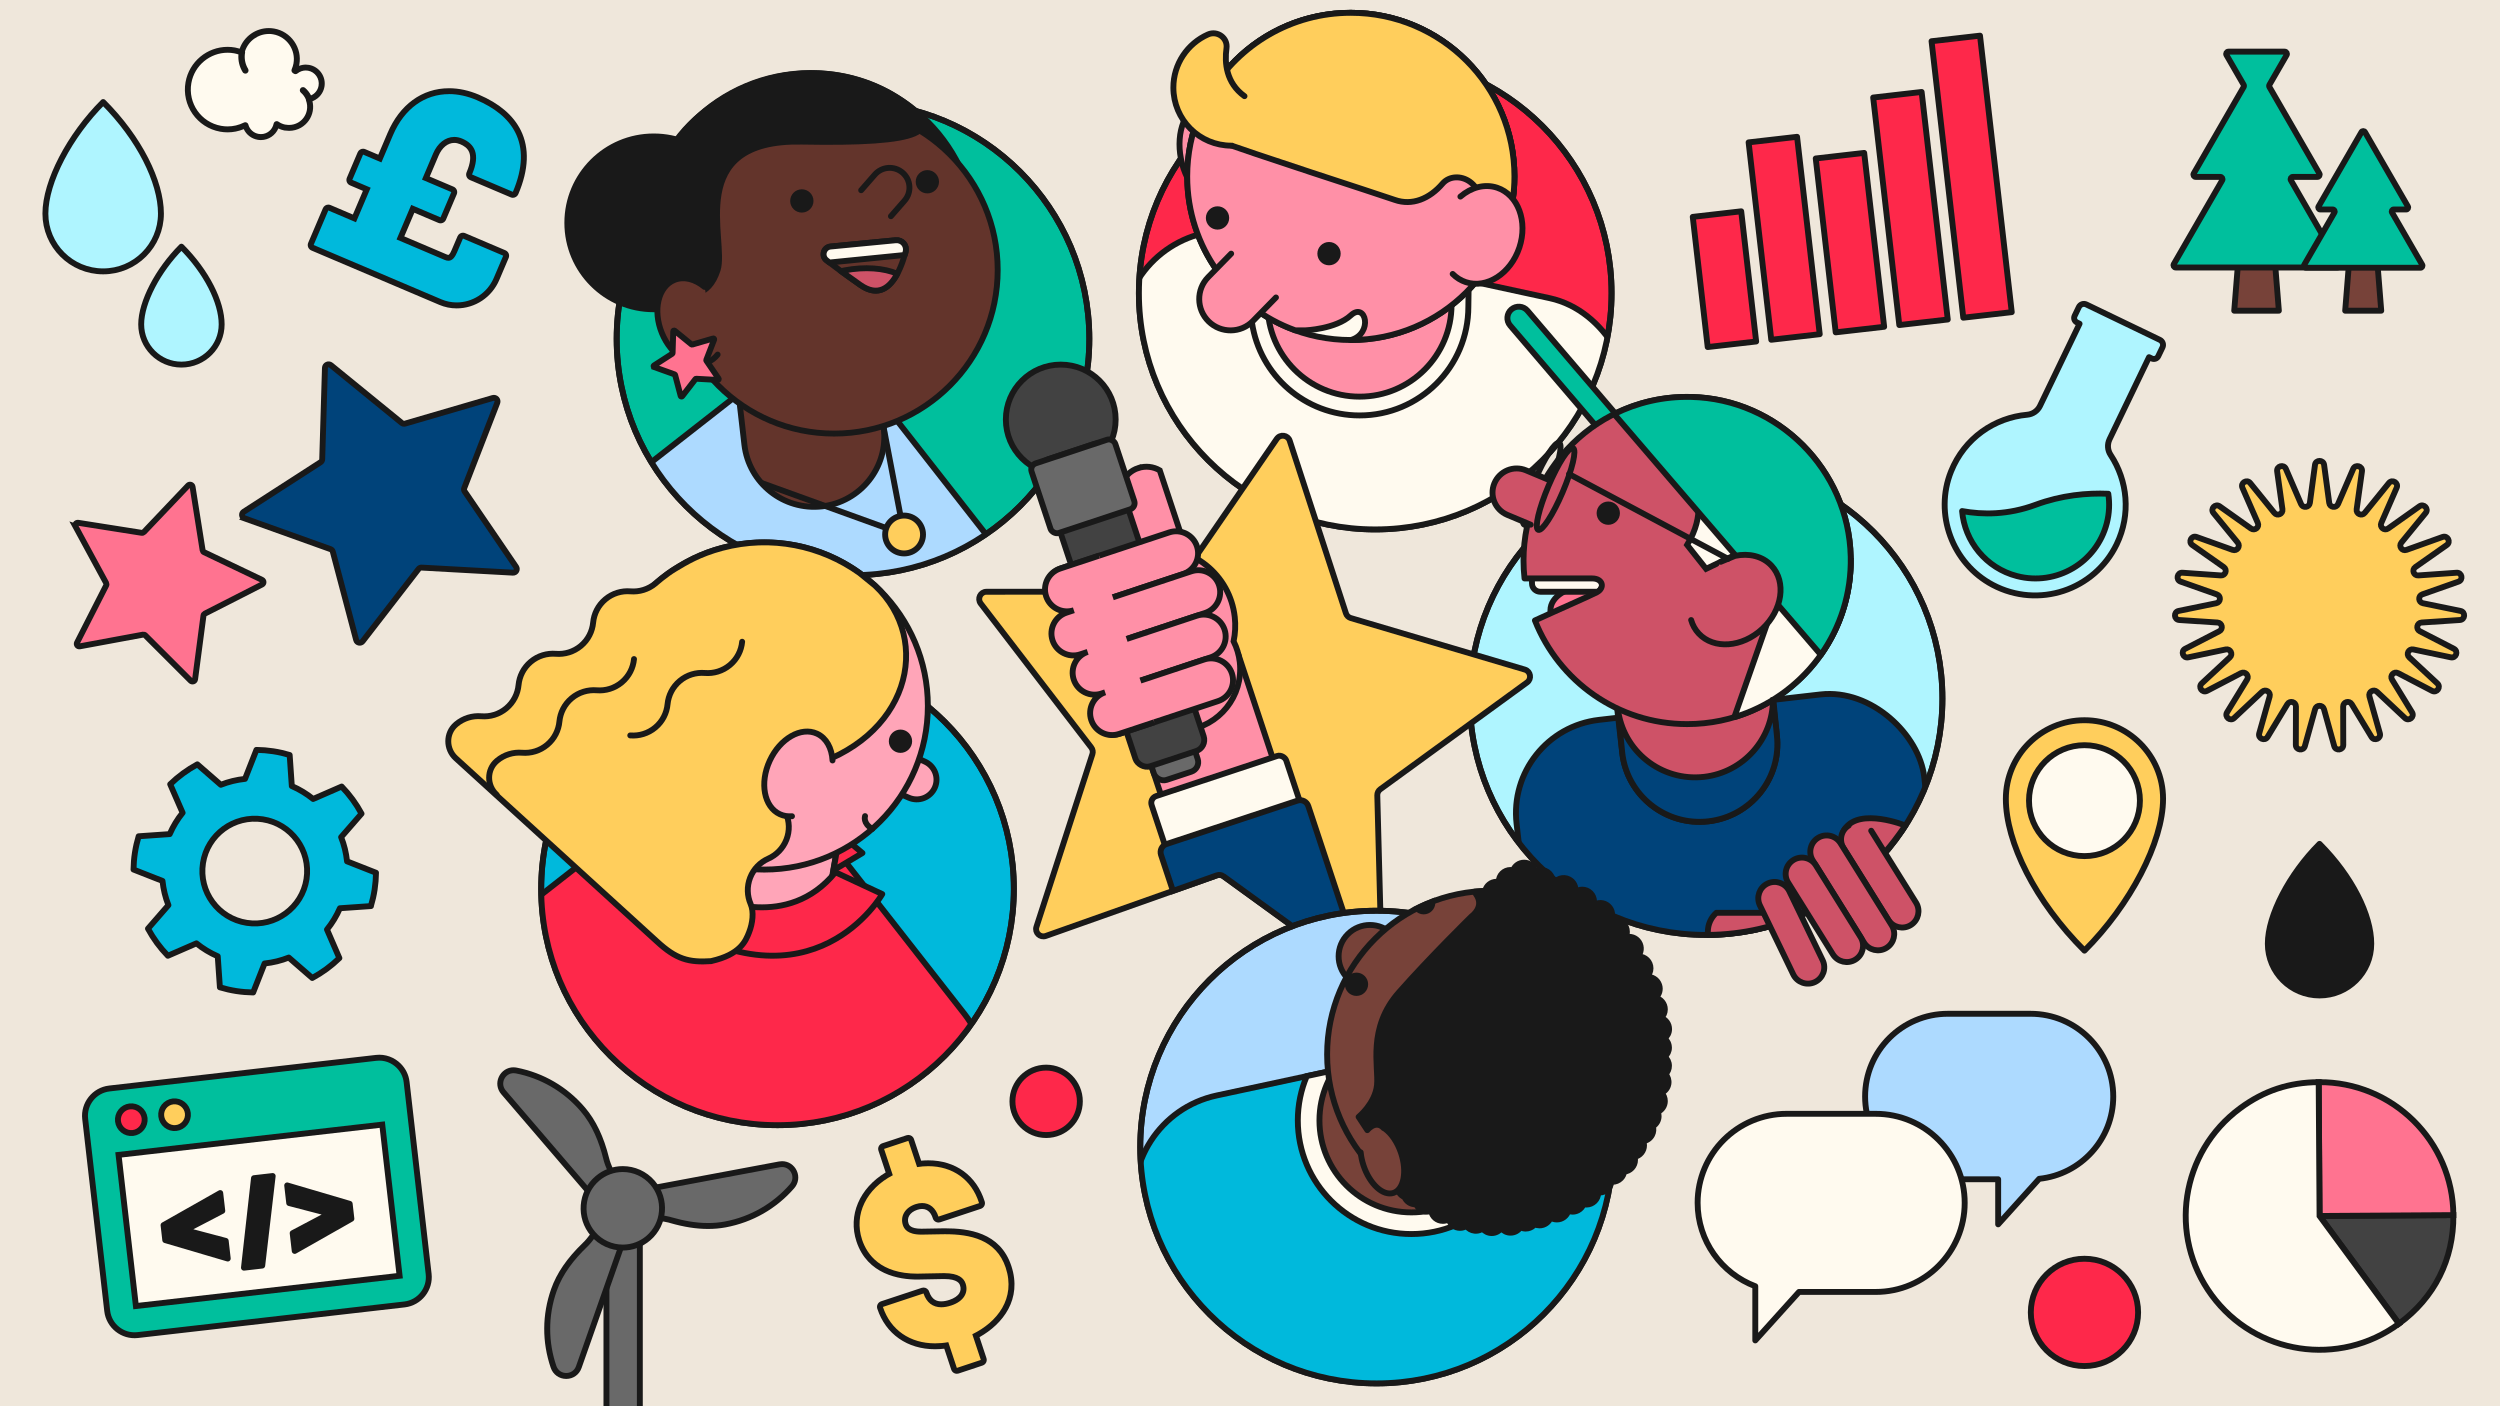 <?xml version="1.0" encoding="UTF-8"?>
<svg xmlns="http://www.w3.org/2000/svg" xmlns:xlink="http://www.w3.org/1999/xlink" id="Layer_1" viewBox="0 0 1200 675">
  <defs>
    <style>.cls-1{clip-path:url(#clippath);}.cls-2,.cls-3,.cls-4,.cls-5,.cls-6,.cls-7,.cls-8,.cls-9,.cls-10,.cls-11,.cls-12,.cls-13,.cls-14,.cls-15,.cls-16,.cls-17,.cls-18,.cls-19,.cls-20,.cls-21,.cls-22,.cls-23,.cls-24,.cls-25,.cls-26,.cls-27,.cls-28,.cls-29,.cls-30{stroke:#191919;}.cls-2,.cls-3,.cls-4,.cls-5,.cls-6,.cls-7,.cls-8,.cls-9,.cls-10,.cls-11,.cls-12,.cls-13,.cls-14,.cls-15,.cls-16,.cls-17,.cls-18,.cls-19,.cls-20,.cls-21,.cls-22,.cls-23,.cls-24,.cls-25,.cls-26,.cls-27,.cls-28,.cls-30{stroke-width:2.83px;}.cls-2,.cls-3,.cls-4,.cls-5,.cls-6,.cls-18,.cls-19,.cls-20,.cls-21,.cls-22,.cls-23,.cls-24,.cls-25,.cls-26,.cls-27,.cls-28{stroke-linecap:round;}.cls-2,.cls-3,.cls-7,.cls-8,.cls-9,.cls-10,.cls-11,.cls-12,.cls-13,.cls-14,.cls-15,.cls-16,.cls-17,.cls-29,.cls-30{stroke-miterlimit:10;}.cls-2,.cls-27{fill:#ce5267;}.cls-3,.cls-17,.cls-22{fill:#ff90a7;}.cls-4{fill:#63342b;}.cls-4,.cls-5,.cls-6,.cls-18,.cls-19,.cls-20,.cls-21,.cls-22,.cls-23,.cls-24,.cls-25,.cls-26,.cls-27,.cls-28{stroke-linejoin:round;}.cls-5{fill:#774239;}.cls-31{clip-path:url(#clippath-1);}.cls-32{clip-path:url(#clippath-4);}.cls-33{clip-path:url(#clippath-3);}.cls-34{clip-path:url(#clippath-2);}.cls-6,.cls-7,.cls-35{fill:#191919;}.cls-8{fill:#424242;}.cls-9,.cls-26{fill:#addaff;}.cls-10,.cls-36{fill:#696969;}.cls-11,.cls-24,.cls-37{fill:#00b9dc;}.cls-12{fill:#00437a;}.cls-13,.cls-18,.cls-38{fill:#fffaef;}.cls-14,.cls-21,.cls-39{fill:#ffce5c;}.cls-15,.cls-19{fill:#fe284a;}.cls-16{fill:#ff7390;}.cls-20{fill:#ffa5b8;}.cls-23{fill:#00bf9d;}.cls-25{fill:#aff5ff;}.cls-28,.cls-29,.cls-30{fill:none;}.cls-29{stroke-width:2.83px;}.cls-35,.cls-38,.cls-40,.cls-39,.cls-37,.cls-36{stroke-width:0px;}.cls-40{fill:#efe7db;}</style>
    <clipPath id="clippath">
      <circle class="cls-30" cx="660.11" cy="140.68" r="113.44"></circle>
    </clipPath>
    <clipPath id="clippath-1">
      <circle class="cls-29" cx="818.92" cy="335.32" r="113.44"></circle>
    </clipPath>
    <clipPath id="clippath-2">
      <circle class="cls-30" cx="409.44" cy="162.65" r="113.44"></circle>
    </clipPath>
    <clipPath id="clippath-3">
      <circle class="cls-29" cx="373.21" cy="426.64" r="113.44"></circle>
    </clipPath>
    <clipPath id="clippath-4">
      <circle class="cls-30" cx="660.76" cy="550.59" r="113.44"></circle>
    </clipPath>
  </defs>
  <rect class="cls-40" width="1200" height="675"></rect>
  <circle class="cls-15" cx="660.11" cy="140.68" r="113.44"></circle>
  <g class="cls-1">
    <rect class="cls-13" x="524.32" y="124.98" width="248.13" height="220.1" rx="50.2" ry="50.2" transform="translate(64.5 -132.01) rotate(12.23)"></rect>
  </g>
  <circle class="cls-30" cx="660.11" cy="140.68" r="113.44"></circle>
  <circle class="cls-22" cx="652.6" cy="146.25" r="44.14"></circle>
  <path class="cls-22" d="m591.94,93.82c-1.54,1.45-3.34,2.43-5.35,2.83-8.36,1.64-17.2-7.52-19.74-20.45-2.54-12.94,2.18-24.76,10.53-26.4,4.97-.98,10.1,1.86,13.98,7.04"></path>
  <circle class="cls-13" cx="648.39" cy="84.68" r="78.53"></circle>
  <path class="cls-22" d="m648.39,6.15c-43.37,0-78.53,35.16-78.53,78.53,0,34.03,21.65,63,51.92,73.9h4.63s14.78-.58,21.98-7.21c7.21-6.63,10.86,8.76,0,11.84,43.37,0,78.53-35.16,78.53-78.53S691.76,6.15,648.39,6.15Z"></path>
  <path class="cls-3" d="m590.96,121.75l-11.04,11.28c-5.81,5.93-5.71,15.46.23,21.27,5.93,5.81,15.46,5.71,21.27-.23l11.04-11.28"></path>
  <circle class="cls-7" cx="584.41" cy="104.62" r="4.18"></circle>
  <circle class="cls-7" cx="637.93" cy="121.75" r="4.18"></circle>
  <path class="cls-21" d="m648.39,6.15c-28.51,0-53.47,15.19-67.23,37.92h0c-.29.48-.58.97-.86,1.46-2.39,4.34-8.18,17.17,4.11,21.9,14.89,5.73,76.75,25.59,85.09,28.52,8.34,2.93,16.68-.53,22.94-7.84,6.26-7.31,22.94-1.14,17.38,18.36-5.56,19.51,4.73,20.54,4.73,20.54h0c7.83-12.22,12.38-26.74,12.38-42.33,0-43.37-35.16-78.53-78.53-78.53Z"></path>
  <path class="cls-22" d="m697.29,131.5c1.76,1.77,3.87,3.12,6.29,3.92,10.06,3.33,21.57-4.11,25.72-16.62s-.64-25.36-10.69-28.7c-5.97-1.98-12.46-.16-17.62,4.27"></path>
  <path class="cls-28" d="m600.98,155.08c3.8,25.09,25.46,44.33,51.62,44.33,28.83,0,52.21-23.38,52.21-52.21l.1-7.03"></path>
  <path class="cls-21" d="m591.1,69.92c-15.4,0-27.88-12.48-27.88-27.88,0-11.38,6.82-21.17,16.6-25.5,4.55-2.01,9.58,1.69,8.9,6.61-.97,7.02-.22,16.63,8.64,23.01"></path>
  <ellipse class="cls-28" cx="740.01" cy="232.22" rx="21.34" ry="3.71" transform="translate(236.73 822.35) rotate(-66.96)"></ellipse>
  <circle class="cls-25" cx="818.92" cy="335.32" r="113.44"></circle>
  <g class="cls-31">
    <rect class="cls-12" x="734.73" y="338.71" width="196.95" height="220.1" rx="45.01" ry="45.01" transform="translate(-45.75 97.98) rotate(-6.55)"></rect>
  </g>
  <circle class="cls-29" cx="818.92" cy="335.32" r="113.44"></circle>
  <ellipse class="cls-16" cx="762.6" cy="292.89" rx="18.39" ry="11.68"></ellipse>
  <path class="cls-18" d="m735.07,266.21l.29,13.94c.04,2.16,1.81,3.89,3.97,3.89h28.14l19.19-29.33-51.59,11.5Z"></path>
  <path class="cls-23" d="m804.52,249.44l-79.66-93.21c-1.97-2.3-1.69-5.76.61-7.72s5.76-1.69,7.72.61l79.66,93.21"></path>
  <path class="cls-27" d="m774.44,324.48l4.24,36.92c2.35,20.49,20.87,35.2,41.37,32.84,20.49-2.35,35.2-20.87,32.84-41.37l-4.24-36.92"></path>
  <path class="cls-27" d="m811.72,190.53c-44.24-1.04-80.43,34.51-80.43,78.51,0,2.91.17,5.78.48,8.61h32.46c5.19,0,6.19,4.53,2.3,6.63-2.88,1.56-20.39,9.19-29.77,13.54,11.48,29.13,39.86,49.75,73.06,49.75,44,0,79.55-36.19,78.51-80.43-.98-41.66-34.96-75.64-76.62-76.62Z"></path>
  <path class="cls-2" d="m743.7,230.46l-11.22-4.7c-5.91-2.47-12.7.31-15.17,6.22-2.47,5.91.31,12.7,6.22,15.17l11.22,4.7"></path>
  <circle class="cls-7" cx="771.97" cy="246.32" r="4.18"></circle>
  <path class="cls-13" d="m813.91,236.26s5.01,10.46-4.08,25.3l9.09,11.48,32.34-15.51-37.35-21.28Z"></path>
  <path class="cls-13" d="m832.46,344.26c32.37-9.72,55.94-39.77,55.9-75.31l-27.29-6.31-28.61,81.63Z"></path>
  <path class="cls-23" d="m874.01,314.3c9.37-13.27,14.74-29.57,14.33-47.15-.98-41.66-34.96-75.64-76.62-76.62-13.29-.31-25.86,2.68-36.94,8.21l99.22,115.55Z"></path>
  <path class="cls-27" d="m811.75,297.62c.69,2.39,1.89,4.6,3.63,6.46,7.22,7.75,20.89,6.75,30.54-2.24s11.62-22.56,4.4-30.31c-4.29-4.61-10.86-6.12-17.51-4.71l-6.85,2.84"></path>
  <path class="cls-27" d="m914.61,396.26s-21.86-8.85-29.03,1.55,16.69,13.84,16.69,13.84c0,0,4.1-3.44,12.33-15.39Z"></path>
  <path class="cls-27" d="m823.87,438.13c-2.51,2.23-4.1,5.47-4.1,9.1,0,.52.04,1.03.11,1.53,16.81-.14,32.74-3.93,47.04-10.62h-43.05Z"></path>
  <path class="cls-27" d="m887.39,396.26c-3.67,2.29-4.79,7.12-2.5,10.79l21.5,34.48c2.29,3.67,7.12,4.79,10.79,2.5,3.67-2.29,4.79-7.12,2.5-10.79l-21.5-34.48"></path>
  <path class="cls-27" d="m894.75,452.47c2.29,3.67,7.12,4.79,10.79,2.5,3.67-2.29,4.79-7.12,2.5-10.79l-24.62-39.48c-2.29-3.67-7.12-4.79-10.79-2.5-3.67,2.29-4.79,7.12-2.5,10.79l24.62,39.48Z"></path>
  <path class="cls-27" d="m879.8,458.1c2.29,3.67,7.12,4.79,10.79,2.5,3.67-2.29,4.79-7.12,2.5-10.79l-21.5-34.48c-2.29-3.67-7.12-4.79-10.79-2.5s-4.79,7.12-2.5,10.79l21.5,34.48Z"></path>
  <path class="cls-27" d="m860.76,467.72c1.88,3.89,6.56,5.53,10.46,3.65,3.89-1.88,5.53-6.56,3.65-10.46l-16.01-33.15c-1.88-3.89-6.56-5.53-10.46-3.65-3.89,1.88-5.53,6.56-3.65,10.46l16.01,33.15Z"></path>
  <path class="cls-12" d="m851.19,335.78c-.06.04-.12.08-.18.11-.03,18.7-14.06,34.82-33.08,37-20.49,2.35-39.01-12.35-41.37-32.84l2.12,21.34c2.35,20.49,20.87,35.2,41.37,32.84,20.49-2.35,35.2-20.87,32.84-41.37l-1.7-17.09Z"></path>
  <ellipse class="cls-28" cx="746.65" cy="234.66" rx="21.34" ry="3.71" transform="translate(238.53 829.94) rotate(-66.96)"></ellipse>
  <line class="cls-27" x1="829.44" y1="268.23" x2="753.14" y2="227.54"></line>
  <circle class="cls-23" cx="409.44" cy="162.65" r="113.44"></circle>
  <circle class="cls-6" cx="388.98" cy="114.67" r="79.59"></circle>
  <g class="cls-34">
    <rect class="cls-9" x="286.32" y="194.67" width="196.95" height="217.06" rx="46.89" ry="46.89" transform="translate(-105.1 301.44) rotate(-38.03)"></rect>
  </g>
  <circle class="cls-30" cx="409.44" cy="162.65" r="113.44"></circle>
  <path class="cls-4" d="m353.49,180.12l3.82,33.3c2.12,18.49,18.83,31.75,37.31,29.63s31.75-18.83,29.63-37.31l-3.82-33.3"></path>
  <circle class="cls-6" cx="313.79" cy="106.97" r="41.47"></circle>
  <circle class="cls-4" cx="400.36" cy="129.59" r="78.53"></circle>
  <path class="cls-4" d="m398.68,118.33l31.28-3.02c3.07-.3,5.52,2.54,4.73,5.52-2.44,9.3-8.68,25.04-21.72,15.95-7.39-5.15-12.62-9.04-16.23-11.83-2.65-2.06-1.41-6.3,1.93-6.62Z"></path>
  <path class="cls-18" d="m429.97,115.31l-31.28,3.02c-3.34.32-4.58,4.56-1.93,6.62.43.34.9.69,1.38,1.06l36.14-3.62c.15-.53.3-1.05.43-1.55.78-2.98-1.67-5.82-4.73-5.52Z"></path>
  <path class="cls-27" d="m405.36,129.78c-.57.11-1.14.23-1.7.35,2.64,1.93,5.72,4.14,9.32,6.65,8.56,5.97,14.19,1.23,17.74-5.36-6.27-2.74-15.5-3.52-25.36-1.64Z"></path>
  <circle class="cls-7" cx="384.88" cy="96.45" r="4.18"></circle>
  <circle class="cls-7" cx="445.13" cy="87.24" r="4.18"></circle>
  <path class="cls-4" d="m427.64,103.79l6.55-7.49c3.45-3.94,3.05-9.93-.9-13.38-3.94-3.45-9.93-3.05-13.38.9l-6.55,7.49"></path>
  <path class="cls-6" d="m330,140.84s9.93,2.87,14.46-11.25-16.7-62.7,40.34-61.62c57.04,1.08,71.9-4.45,45.85-21.12-26.06-16.67-64.08-16.94-94.19,8.03s-31.13,65.84-20.68,91.08c10.45,25.24,14.22-5.12,14.22-5.12Z"></path>
  <path class="cls-4" d="m344.46,170.2c-1.25,1.59-2.82,2.83-4.68,3.6-7.75,3.17-17.64-3.09-22.09-13.97-4.45-10.88-1.77-22.27,5.98-25.44,4.6-1.88,9.96-.44,14.49,3.32"></path>
  <line class="cls-30" x1="433.96" y1="256.56" x2="365.47" y2="231.8"></line>
  <line class="cls-30" x1="424.25" y1="205.73" x2="433.96" y2="256.56"></line>
  <circle class="cls-14" cx="433.96" cy="256.56" r="9.09"></circle>
  <path class="cls-14" d="m470.74,289.68l53.06,69.12c.7.91.91,2.11.55,3.2l-26.86,82.89c-.89,2.75,1.76,5.33,4.49,4.37l82.13-29.1c1.08-.38,2.29-.21,3.22.46l70.53,51.16c2.34,1.7,5.62-.03,5.54-2.92l-2.3-87.11c-.03-1.15.51-2.24,1.44-2.91l70.45-51.27c2.34-1.7,1.71-5.35-1.06-6.17l-83.55-24.73c-1.1-.33-1.97-1.17-2.33-2.27l-26.99-82.85c-.9-2.75-4.56-3.28-6.2-.9l-49.34,71.82c-.65.95-1.73,1.51-2.87,1.51l-87.14.07c-2.89,0-4.53,3.32-2.77,5.62Z"></path>
  <rect class="cls-17" x="549.71" y="322.04" width="56.47" height="64.54" transform="translate(1238.04 508.72) rotate(161.66)"></rect>
  <path class="cls-17" d="m546.34,224.68c3.58-1.19,7.31-.68,10.34,1.08l29.01,87.48c-1.38,3.22-4.07,5.85-7.65,7.04-6.65,2.2-13.82-1.4-16.03-8.05l-23.72-71.53c-2.2-6.65,1.4-13.82,8.05-16.03Z"></path>
  <path class="cls-17" d="m518.97,304.38c-2.27-20.36,12.4-38.69,32.75-40.96,20.36-2.27,38.69,12.4,40.96,32.75.45,4.01.23,7.93-.55,11.67,1.54,3.05,2.57,6.42,2.97,10.02,1.81,16.24-9.89,30.87-26.13,32.68-13.14,1.46-25.23-5.92-30.32-17.4-10.55-5.53-18.26-16.03-19.68-28.76Z"></path>
  <rect class="cls-13" x="554.33" y="371.84" width="68.07" height="27.8" rx="3.45" ry="3.45" transform="translate(1268.24 566.7) rotate(161.66)"></rect>
  <circle class="cls-8" cx="509.16" cy="201.36" r="26.35"></circle>
  <rect class="cls-10" x="552.07" y="355.5" width="22.16" height="17.38" rx="4.81" ry="4.81" transform="translate(1212.3 532.63) rotate(161.66)"></rect>
  <rect class="cls-8" x="521.46" y="212.82" width="34.48" height="155.31" rx="5.6" ry="5.6" transform="translate(1141.46 396.65) rotate(161.66)"></rect>
  <rect class="cls-10" x="498.64" y="215.87" width="42.34" height="35.21" rx="3.14" ry="3.14" transform="translate(1086.68 291.5) rotate(161.66)"></rect>
  <path class="cls-17" d="m567.86,275.55c5.52-1.83,8.51-7.79,6.68-13.31-1.83-5.52-7.79-8.51-13.31-6.68l-51.86,17.2c-5.52,1.83-8.51,7.79-6.68,13.31,1.83,5.52,7.79,8.51,13.31,6.68l51.86-17.2Z"></path>
  <path class="cls-17" d="m578.47,294.22c5.52-1.83,8.51-7.79,6.68-13.31-1.83-5.52-7.79-8.51-13.31-6.68l-59.39,19.69c-5.52,1.83-8.51,7.79-6.68,13.31,1.83,5.52,7.79,8.51,13.31,6.68l59.39-19.69Z"></path>
  <path class="cls-17" d="m581.11,315.53c5.52-1.83,8.51-7.79,6.68-13.31-1.83-5.52-7.79-8.51-13.31-6.68l-51.86,17.2c-5.52,1.83-8.51,7.79-6.68,13.31,1.83,5.52,7.79,8.51,13.31,6.68l51.86-17.2Z"></path>
  <path class="cls-17" d="m584.64,336.55c5.52-1.83,8.51-7.79,6.68-13.31s-7.79-8.51-13.31-6.68l-46.99,15.58c-5.52,1.83-8.51,7.79-6.68,13.31,1.83,5.52,7.79,8.51,13.31,6.68l46.99-15.58Z"></path>
  <path class="cls-17" d="m554.04,346.69l-16.93,5.61c-5.52,1.83-11.48-1.16-13.31-6.68-1.83-5.52,1.16-11.48,6.68-13.31l-1.77.59c-5.52,1.83-11.48-1.16-13.31-6.68-1.83-5.52,1.16-11.48,6.68-13.31l-3.54,1.17c-5.52,1.83-11.48-1.16-13.31-6.68s1.16-11.48,6.68-13.31l3.54-1.17c-5.52,1.83-11.48-1.16-13.31-6.68-1.83-5.52,1.16-11.48,6.68-13.31l18.7-6.2"></path>
  <path class="cls-12" d="m587.33,420.63c-.94-.68-2.15-.85-3.24-.47l-21.07,7.47-5.73-17.29c-.71-2.15.45-4.48,2.61-5.19l62.89-20.85c2.15-.71,4.48.45,5.19,2.61l27.6,83.24-68.26-49.51Z"></path>
  <circle class="cls-11" cx="373.21" cy="426.64" r="113.44"></circle>
  <g class="cls-33">
    <rect class="cls-15" x="248.89" y="390.22" width="196.95" height="217.06" rx="46.89" ry="46.89" transform="translate(-233.52 319.9) rotate(-38.03)"></rect>
  </g>
  <circle class="cls-29" cx="373.21" cy="426.64" r="113.44"></circle>
  <path class="cls-20" d="m427.1,378.9l9.12,4c4.8,2.11,10.39-.08,12.5-4.87,2.11-4.8-.08-10.39-4.87-12.5l-9.12-4"></path>
  <path class="cls-20" d="m340.72,379.05l-5.73,31.9c-3.18,17.71,8.6,34.64,26.3,37.81,17.71,3.18,34.64-8.6,37.81-26.3l5.73-31.9"></path>
  <polygon class="cls-19" points="403.08 400.37 413.98 409.45 400.05 417.74 403.08 400.37"></polygon>
  <path class="cls-19" d="m343.49,431.05s34.55,15.94,57.5-12.37l22.5,10.48s-32.98,58.17-105.24,11.39"></path>
  <circle class="cls-20" cx="366.84" cy="338.87" r="78.53"></circle>
  <path class="cls-21" d="m341.43,461.31c13.93-3.16,16.5-9.61,18.15-13.85,1.65-4.24,2.39-9.69.72-13.56s-1.88-8.38-.23-12.62,4.86-7.42,8.71-9.13,7.05-4.89,8.71-9.13,1.44-8.75-.23-12.62-1.88-8.38-.23-12.62,4.86-7.42,8.71-9.13c50.74-13.48,62.38-61.15,34.26-87.59l-7.41-6.02c-18.4-13.17-42.33-18.32-65.91-12.06-11.12,2.95-17.68,7.08-22.54,9.97s-9.5,7.08-9.5,7.08c-3.49,2.92-7.83,4.16-12.03,3.82s-8.54.89-12.03,3.82-5.47,6.97-5.87,11.17-2.38,8.25-5.87,11.17-7.83,4.16-12.03,3.82-8.54.89-12.03,3.82-5.47,6.97-5.87,11.17-2.38,8.25-5.87,11.17c-3.49,2.92-7.83,4.16-12.03,3.82-4.2-.35-8.54.89-12.03,3.82-.03.03-.07.06-.1.09-4.94,4.2-4.9,11.87-.1,16.24l96.56,87.95c9.23,8.5,15.14,10.18,26.11,9.44Z"></path>
  <circle class="cls-7" cx="432.23" cy="355.79" r="4.18"></circle>
  <path class="cls-20" d="m380.15,391.79c-2.02.17-3.99-.13-5.82-.97-7.6-3.51-9.78-15-4.85-25.68s15.08-16.49,22.68-12.98c4.52,2.08,7.12,6.99,7.45,12.86"></path>
  <path class="cls-20" d="m415.22,391.73s-1.19,3.45,3.48,6.13"></path>
  <path class="cls-21" d="m304.32,316.35c-.4,4.2-2.38,8.25-5.87,11.17-3.49,2.92-7.83,4.16-12.03,3.82s-8.54.89-12.03,3.82-5.47,6.97-5.87,11.17-2.38,8.25-5.87,11.17-7.83,4.16-12.03,3.82c-4.2-.35-8.54.89-12.03,3.82-.03.03-.07.06-.1.09-4.94,4.2-4.9,11.87-.1,16.24"></path>
  <path class="cls-21" d="m356.23,308.04c-.4,4.2-2.38,8.25-5.87,11.17s-7.83,4.16-12.03,3.82-8.54.89-12.03,3.82-5.47,6.97-5.87,11.17-2.38,8.25-5.87,11.17c-3.49,2.92-7.83,4.16-12.03,3.82"></path>
  <circle class="cls-26" cx="660.76" cy="550.59" r="113.44"></circle>
  <g class="cls-32">
    <rect class="cls-24" x="555.3" y="507.84" width="248.13" height="220.1" rx="50.2" ry="50.2" transform="translate(-114.61 156.44) rotate(-12.12)"></rect>
  </g>
  <circle class="cls-30" cx="660.76" cy="550.59" r="113.44"></circle>
  <path class="cls-13" d="m677.48,592.34c30.12,0,54.54-24.42,54.54-54.54,0-15.82-6.74-30.06-17.51-40.02l-87.25,18.74c-2.77,6.54-4.31,13.73-4.31,21.28,0,30.12,24.42,54.54,54.54,54.54Z"></path>
  <circle class="cls-5" cx="677.48" cy="537.81" r="44.14"></circle>
  <path class="cls-5" d="m679.37,459.61l-11.13-11.19c-5.86-5.89-15.38-5.92-21.27-.06s-5.92,15.38-.06,21.27l11.13,11.19"></path>
  <circle class="cls-5" cx="715.55" cy="506.13" r="78.53"></circle>
  <circle class="cls-7" cx="651.11" cy="472.45" r="4.18"></circle>
  <path class="cls-7" d="m683.36,437.49c2.31,0,4.18-1.87,4.18-4.18,0-.18-.03-.35-.05-.52-2.5.95-4.94,2.03-7.3,3.22.77.9,1.89,1.48,3.17,1.48Z"></path>
  <path class="cls-6" d="m801.09,502.87c0-1.8-.84-3.39-2.14-4.43,1.34-1.04,2.21-2.65,2.21-4.48,0-2.48-1.59-4.58-3.81-5.35,1.09-1.03,1.78-2.49,1.78-4.11,0-2.73-1.93-5-4.5-5.54,1.75-1.44,2.53-3.86,1.76-6.14-.85-2.58-3.39-4.14-6-3.85,1.13-1.04,1.85-2.52,1.85-4.18,0-3.13-2.54-5.66-5.66-5.66-.15,0-.3.01-.46.02,1.68-1.84,2-4.65.6-6.86-1.41-2.22-4.1-3.11-6.49-2.35.43-.8.68-1.72.68-2.7,0-3.13-2.54-5.66-5.66-5.66-.8,0-1.55.17-2.24.46,1.39-2.29,1.01-5.3-1.06-7.15-2.03-1.83-5.01-1.91-7.13-.35.2-.58.31-1.2.31-1.85,0-3.13-2.54-5.66-5.66-5.66-1.25,0-2.4.41-3.33,1.09.43-2.4-.74-4.89-3.02-6.04h0c-2.79-1.42-6.2-.29-7.61,2.5-.03.05-.04.1-.07.15-.1-.04-.2-.09-.3-.13.11-.43.17-.88.17-1.35,0-3.13-2.54-5.66-5.66-5.66-.94,0-1.83.23-2.62.64-.66-2.39-2.85-4.15-5.45-4.15-2.42,0-4.48,1.52-5.29,3.65-.4-.09-.81-.14-1.23-.14-3.13,0-5.66,2.54-5.66,5.66,0,.03,0,.07,0,.1-.34-.06-.68-.1-1.03-.1-2.7,0-4.95,1.89-5.52,4.42-1.66.06-3.32.15-4.99.32.12.4.3.78.56,1.14,4.48,6.13-2.07,10.71-2.07,10.71,0,0-19.65,19.24-34.88,36.48-15.24,17.24-9.62,35.68-10.5,44.5-.88,8.82-8.84,15.29-8.84,15.29l4.18,6.36s5.94-7.62,10.35,3.21l4.06,22.96c-.03.24-.05.49-.05.73,0,2.36,1.44,4.38,3.49,5.23.85,2.05,2.87,3.48,5.23,3.48.14,0,.27-.01.41-.02.84,2.08,2.87,3.55,5.25,3.55.68,0,1.33-.13,1.93-.34.43,2.7,2.77,4.76,5.59,4.76,1.02,0,1.98-.27,2.8-.75.68,2.37,2.86,4.1,5.44,4.1,1.13,0,2.17-.33,3.06-.9.9,1.22,2.28,2.08,3.91,2.26.22.03.42.04.64.04,1.18,0,2.29-.39,3.21-1.03,1.04,1.29,2.63,2.12,4.42,2.12,1.88,0,3.54-.92,4.57-2.33,1.04,1.31,2.64,2.15,4.44,2.15,1.99,0,3.73-1.02,4.74-2.57.77.38,1.62.61,2.51.61.37,0,.74-.04,1.11-.11,1.32-.26,2.44-.97,3.24-1.93.71.32,1.49.5,2.32.5,2.44,0,4.52-1.55,5.31-3.72.88.56,1.91.88,3.03.88,2.6,0,4.79-1.76,5.45-4.14.66.26,1.36.4,2.06.4.91,0,1.83-.22,2.68-.67,1.23-.66,2.11-1.71,2.59-2.92.44.11.9.18,1.38.18,3.13,0,5.66-2.54,5.66-5.66,0-.06,0-.11,0-.16.22.03.45.04.68.04,2.97,0,5.4-2.29,5.64-5.2.18.02.36.05.54.05,1.47,0,2.93-.57,4.04-1.7h0c.88-.89,1.38-2.01,1.55-3.17,2.92-.22,5.23-2.66,5.23-5.64,0-.5-.07-.99-.2-1.45,2.58-.53,4.52-2.81,4.52-5.55,0-.71-.13-1.38-.37-2,1.77-.26,3.38-1.34,4.24-3.05.67-1.32.76-2.78.38-4.1,1.65-.99,2.75-2.79,2.75-4.85,0-.73-.14-1.42-.39-2.06,1.99-.88,3.38-2.87,3.38-5.18,0-1.55-.62-2.95-1.62-3.97,1.71-.75,3.02-2.31,3.33-4.28.27-1.75-.29-3.45-1.38-4.67,1.02-1.02,1.65-2.44,1.65-3.99,0-1.76-.8-3.33-2.06-4.37,1.26-1.04,2.06-2.61,2.06-4.37Z"></path>
  <path class="cls-5" d="m653.13,553.13c.2,2.02.64,4.14,1.35,6.29,2.96,8.93,9.4,14.83,14.38,13.18s6.62-10.23,3.65-19.16c-1.76-5.31-4.74-9.54-7.92-11.76"></path>
  <path class="cls-12" d="m117.34,248.79l41.3,14.8c.54.2.96.65,1.11,1.2l11.22,42.41c.37,1.41,2.2,1.78,3.09.63l26.84-34.7c.35-.46.91-.71,1.49-.68l43.8,2.43c1.45.08,2.37-1.54,1.55-2.74l-24.71-36.25c-.33-.48-.4-1.09-.19-1.63l15.85-40.91c.53-1.36-.73-2.73-2.13-2.32l-42.11,12.3c-.56.16-1.15.04-1.6-.32l-34.01-27.72c-1.13-.92-2.82-.15-2.87,1.31l-1.31,43.85c-.02.58-.32,1.11-.8,1.42l-36.87,23.78c-1.22.79-1.01,2.64.36,3.13Z"></path>
  <path class="cls-16" d="m36.25,252.75l14.7,27.1c.19.36.2.79.02,1.15l-13.99,27.47c-.46.91.32,1.96,1.33,1.77l30.32-5.61c.4-.07.81.05,1.1.34l21.81,21.79c.72.72,1.96.3,2.1-.71l4.03-30.56c.05-.4.3-.75.66-.94l27.47-14c.91-.47.89-1.77-.03-2.21l-27.82-13.28c-.37-.18-.62-.52-.69-.92l-4.83-30.45c-.16-1.01-1.41-1.4-2.12-.66l-21.23,22.36c-.28.29-.69.43-1.09.37l-30.45-4.81c-1.01-.16-1.77.91-1.28,1.81Z"></path>
  <circle class="cls-15" cx="502.15" cy="528.64" r="16.18"></circle>
  <rect class="cls-19" x="816.03" y="102.55" width="23.41" height="62.9" transform="translate(-9.88 95.3) rotate(-6.55)"></rect>
  <rect class="cls-19" x="844.7" y="66.68" width="23.41" height="95.37" transform="translate(-7.46 98.45) rotate(-6.55)"></rect>
  <rect class="cls-19" x="876.27" y="74.45" width="23.41" height="84.01" transform="translate(-7.49 102.06) rotate(-6.55)"></rect>
  <rect class="cls-19" x="905.32" y="45.11" width="23.41" height="109.93" transform="translate(-5.43 105.27) rotate(-6.55)"></rect>
  <rect class="cls-19" x="934.69" y="18" width="23.41" height="133.59" transform="translate(-3.5 108.52) rotate(-6.55)"></rect>
  <path class="cls-38" d="m125.24,65.78c-.46,0-.92-.04-1.37-.12-2.92-.52-5.24-2.63-6.04-5.5l-.09-.08c-2.74,1.33-5.58,2-8.51,2h0c-1.11,0-2.24-.1-3.34-.3-10.37-1.85-17.3-11.78-15.45-22.15,1.63-9.12,9.53-15.75,18.79-15.75,1.12,0,2.25.1,3.36.3.67.12,1.39.3,2.27.58l1.08.34-.09,1.13c-.22,2.69.41,5.33,1.81,7.63l.1.05c.1-.04.12-.12.09-.17-1.59-2.6-2.17-5.69-1.63-8.69l-.12-.42.13-.46c1.78-5.48,7.05-9.31,12.81-9.31.78,0,1.57.07,2.34.21,3.54.63,6.62,2.6,8.68,5.56s2.85,6.53,2.22,10.06c-.18,1.01-.5,2.04-.94,3.04-.02.05,0,.1.04.13l.41.27,1.03,1.09-.9-1.1c1.37-1.12,3.1-1.74,4.86-1.74.45,0,.9.04,1.34.12,4.16.74,6.95,4.73,6.21,8.9-.45,2.5-2.1,4.61-4.44,5.64l-1.23.54-.61-1.19c-.63-1.23-1.47-2.3-2.52-3.19l-1.23-.91,1.08.92s-.03.12.01.15c1.17,1,2.09,2.25,2.73,3.72l.12.27v.3c.63,1.74.8,3.57.48,5.34-.53,2.96-2.33,5.52-4.95,7.02-1.53.86-3.25,1.31-4.98,1.31-.6,0-1.2-.05-1.79-.16h-.18s-.2-.03-.2-.03c-1.35-.29-2.6-.83-3.71-1.61h-.1s-.06.03-.07.07c-.74,3.61-3.82,6.14-7.48,6.14Z"></path>
  <path class="cls-35" d="m129.03,16.29c.69,0,1.39.06,2.09.19,6.54,1.17,10.91,7.44,9.75,13.98-.16.9-.44,1.82-.84,2.72-.3.68-.06,1.47.55,1.88l.41.27c.26.17.55.26.84.26.34,0,.69-.12.97-.34,1.13-.92,2.53-1.42,3.96-1.42.36,0,.73.03,1.09.1,3.4.61,5.67,3.86,5.06,7.26-.37,2.08-1.74,3.77-3.62,4.6-.7-1.36-1.66-2.6-2.86-3.62-.29-.24-.64-.36-.99-.36-.43,0-.86.18-1.16.54-.55.64-.47,1.61.17,2.15,1.04.88,1.82,1.99,2.35,3.21,0,.18.02.37.09.54.54,1.46.69,3.04.42,4.56-.47,2.65-2.1,4.8-4.26,6.04-1.28.72-2.75,1.12-4.27,1.12-.51,0-1.02-.04-1.54-.14-.09-.02-.17-.02-.26-.02-.03,0-.05,0-.08,0-1.14-.24-2.22-.7-3.19-1.38-.26-.18-.57-.28-.88-.28-.19,0-.38.04-.56.11-.48.19-.83.61-.93,1.11-.61,2.97-3.17,5-6.09,5-.37,0-.75-.03-1.12-.1-2.38-.42-4.27-2.14-4.92-4.48-.12-.44-.43-.8-.85-.98-.11-.05-.23-.09-.35-.11-.09-.02-.18-.02-.27-.02-.23,0-.46.05-.68.16-2.47,1.22-5.12,1.84-7.81,1.84-1.03,0-2.07-.09-3.1-.28-9.6-1.71-16.01-10.91-14.3-20.51,1.52-8.55,9-14.58,17.4-14.58,1.03,0,2.07.09,3.11.28.68.12,1.38.31,2.09.54-.24,2.96.46,5.93,2.02,8.48.24.39.62.63,1.04.71.09.02.18.02.27.02.27,0,.55-.07.79-.22.72-.44.95-1.38.51-2.1-1.41-2.3-1.92-5.04-1.45-7.7.04-.24.02-.47-.04-.68,1.62-4.98,6.31-8.33,11.46-8.33m0-2.83h0c-6.32,0-11.9,3.95-14.01,9.87-.82-.25-1.51-.42-2.18-.54-1.19-.21-2.41-.32-3.61-.32-9.95,0-18.44,7.11-20.19,16.92-1.98,11.14,5.46,21.81,16.6,23.8,1.19.21,2.4.32,3.59.32,2.67,0,5.27-.52,7.75-1.54,1.24,2.67,3.67,4.57,6.63,5.1.54.1,1.08.14,1.62.14,3.68,0,6.95-2.26,8.35-5.57.86.42,1.77.74,2.73.94l.35.07h.23c.62.09,1.26.14,1.88.14,1.97,0,3.93-.51,5.66-1.48,3.01-1.73,5.07-4.65,5.67-8.02.28-1.56.23-3.17-.14-4.71l.49-.22c2.76-1.23,4.73-3.73,5.26-6.69.43-2.39-.11-4.8-1.5-6.79-1.39-1.99-3.47-3.32-5.86-3.75-.52-.09-1.06-.14-1.59-.14-1.11,0-2.21.21-3.23.6.05-.21.09-.43.13-.64.7-3.91-.17-7.86-2.45-11.12s-5.68-5.45-9.59-6.14c-.85-.15-1.72-.23-2.59-.23h0Z"></path>
  <path class="cls-21" d="m1038.27,383.44c0,20.84-15.79,50.93-37.73,72.87-23.7-23.7-37.73-52.03-37.73-72.87s16.89-37.73,37.73-37.73,37.73,16.89,37.73,37.73Z"></path>
  <circle class="cls-18" cx="1000.54" cy="384.31" r="26.62"></circle>
  <path class="cls-39" d="m459.27,657.99c-.22,0-.44-.05-.64-.15-.34-.17-.59-.46-.71-.82l-3.72-11.22c-1.83.27-3.65.4-5.41.4-12.68,0-22.54-6.9-26.37-18.46-.12-.36-.09-.75.08-1.08.17-.34.46-.59.82-.71l19.5-6.46c.15-.05.3-.07.45-.07.59,0,1.15.38,1.35.97,1.24,3.75,3.66,5.65,7.18,5.65,1.32,0,2.8-.27,4.39-.79,4.98-1.65,7.21-4.91,5.95-8.71-.33-1-1.34-4.04-8.96-4.04h-.28s-10.25.2-10.25.2c-.79.04-1.6.05-2.38.05-8.26,0-22.85-2.25-27.84-17.29-4.05-12.23,1.71-24.97,14.36-32.06l-3.82-11.51c-.25-.74.16-1.54.9-1.79l11.69-3.88c.15-.05.3-.07.45-.07.59,0,1.15.38,1.35.97l3.82,11.51c1.49-.19,2.98-.29,4.42-.29,12.45,0,22.06,7,25.71,18.73.23.74-.17,1.52-.91,1.77l-19.5,6.46c-.15.05-.3.07-.45.07-.22,0-.45-.05-.65-.16-.34-.17-.59-.48-.71-.84-1.09-3.55-3.39-5.51-6.49-5.51-.88,0-1.81.16-2.77.48-4.24,1.4-6.29,4.74-5.11,8.29.29.88,1.18,3.55,7.46,3.55.24,0,.49,0,.74-.01l8.9-.16c.59-.01,1.18-.02,1.77-.02,10.66,0,25.41,1.76,30.46,17,5.21,15.71-4.47,27.29-15.64,33.14l3.7,11.17c.12.36.09.75-.08,1.08-.17.34-.46.59-.82.71l-11.52,3.82c-.15.05-.3.07-.45.07Z"></path>
  <path class="cls-35" d="m436.01,547.57l4.19,12.64c1.84-.3,3.64-.44,5.39-.44,11.48,0,20.81,6.31,24.36,17.74l-19.5,6.46c-1.28-4.17-4.17-6.51-7.84-6.51-1.02,0-2.09.18-3.21.55-5.16,1.71-7.39,5.94-6.01,10.09.52,1.58,2.02,4.52,8.81,4.52.25,0,.52,0,.78-.01l8.88-.16c.58-.01,1.16-.02,1.74-.02,11.99,0,24.62,2.48,29.12,16.03,4.91,14.81-4.02,26.14-16.02,31.98l4.09,12.33-1.04.35-9.43,3.13-1.04.35-4.1-12.36c-2.19.39-4.32.57-6.37.57-11.95,0-21.34-6.39-25.02-17.48l19.5-6.46c1.45,4.36,4.4,6.62,8.53,6.62,1.47,0,3.08-.29,4.83-.87,6.04-2,8.26-6.23,6.85-10.5-.82-2.49-3.16-5.01-10.3-5.01-.1,0-.2,0-.29,0l-10.26.2c-.81.04-1.59.05-2.35.05-17.62,0-24.14-9.2-26.5-16.31-4.05-12.23,2.21-24.43,14.74-30.93l-4.19-12.64,1.13-.37,9.43-3.13,1.13-.37m0-2.84c-.3,0-.6.05-.89.14l-1.13.37-9.43,3.13-1.13.37c-1.49.49-2.29,2.1-1.8,3.58l3.45,10.42c-12.56,7.53-18.17,20.59-14,33.15,5.27,15.89,20.55,18.26,29.19,18.26.8,0,1.62-.02,2.44-.05l10.23-.2h.24c6.59,0,7.36,2.31,7.61,3.07.45,1.36.33,2.61-.35,3.72-.83,1.35-2.45,2.45-4.7,3.2-1.45.48-2.77.72-3.94.72-1.84,0-4.45-.49-5.84-4.68-.39-1.19-1.5-1.94-2.69-1.94-.3,0-.6.05-.89.14l-19.5,6.46c-1.49.49-2.29,2.1-1.8,3.58,4.03,12.16,14.39,19.43,27.71,19.43,1.45,0,2.93-.09,4.43-.26l3.35,10.1c.24.71.75,1.3,1.42,1.64.4.2.83.3,1.27.3.3,0,.6-.05.89-.14l1.04-.35,9.43-3.13,1.04-.35c.71-.24,1.3-.75,1.64-1.42.34-.67.39-1.45.16-2.16l-3.33-10.04c11.23-6.29,20.59-18.21,15.26-34.26-5.34-16.11-20.71-17.97-31.81-17.97-.6,0-1.2,0-1.8.02l-8.88.16c-.28,0-.51.01-.73.01-5.27,0-5.89-1.87-6.12-2.57-.43-1.28-.31-2.55.32-3.65.73-1.26,2.07-2.25,3.89-2.85.81-.27,1.6-.41,2.32-.41,3.1,0,4.5,2.45,5.13,4.51.22.73.73,1.34,1.41,1.69.41.21.85.32,1.3.32.3,0,.6-.05.89-.14l19.5-6.46c1.47-.49,2.27-2.06,1.81-3.53-3.84-12.35-13.96-19.73-27.06-19.73-1.13,0-2.28.06-3.44.17l-3.46-10.42c-.39-1.19-1.5-1.94-2.69-1.94h0Z"></path>
  <path class="cls-37" d="m219.2,146.56c-2.71,0-5.33-.53-7.79-1.58l-61.41-26.11c-.72-.31-1.06-1.14-.75-1.86l7.04-16.57c.15-.35.43-.62.77-.76.17-.07.35-.1.53-.1.19,0,.38.04.55.11l11.98,5.09,5.94-13.97-7.51-3.19c-.35-.15-.62-.43-.76-.77s-.14-.74.01-1.08l5.16-12.14c.15-.35.43-.62.77-.76.17-.07.35-.1.53-.1s.38.04.55.11l7.51,3.19,4.97-11.68c5.58-13.13,15.87-20.66,28.21-20.66,4.5,0,9.14,1,13.77,2.97,14.57,6.2,29.56,19.19,18.2,45.92-.23.54-.75.86-1.3.86-.19,0-.37-.04-.55-.11l-19.6-8.33c-.35-.15-.62-.43-.76-.77s-.14-.74.01-1.08c1.82-4.28,2.29-7.76,1.39-10.35-.75-2.16-2.48-3.79-5.28-4.98-1.12-.47-2.24-.71-3.34-.71-3.66,0-6.96,2.63-8.83,7.03l-4.8,11.28,12.77,5.43c.72.31,1.06,1.14.75,1.86l-5.16,12.14c-.15.35-.43.62-.77.76-.17.07-.35.1-.53.1s-.38-.04-.55-.11l-12.77-5.43-5.94,13.97,21.71,9.23c.5.21.94.32,1.32.32.75,0,1.68-.38,2.88-3.21l2.8-6.57c.23-.54.75-.86,1.3-.86.19,0,.37.04.55.11l19.33,8.22c.35.15.62.43.76.77s.14.74-.01,1.08l-4.48,10.53c-3.3,7.76-10.82,12.77-19.16,12.77h0Z"></path>
  <path class="cls-35" d="m215.52,45.16c4.27,0,8.72.95,13.21,2.86,16.57,7.05,27.51,20.4,17.45,44.06l-19.6-8.33c4.19-9.86,1.14-14.73-4.65-17.19-1.32-.56-2.63-.83-3.9-.83-4.28,0-8.06,3.03-10.13,7.9l-5.35,12.59,14.07,5.98-5.16,12.14-14.07-5.98-7.05,16.58,23.01,9.79c.69.3,1.31.43,1.87.43,1.98,0,3.18-1.71,4.19-4.08l2.8-6.57,19.33,8.22-4.48,10.53c-3.26,7.68-10.54,11.91-17.86,11.91-2.46,0-4.92-.48-7.24-1.46l-61.41-26.11,7.04-16.57,13.28,5.65,7.05-16.58-8.81-3.75,5.16-12.14,8.81,3.75,5.52-12.98c5.57-13.09,15.56-19.79,26.91-19.79m0-2.83c-12.94,0-23.7,7.84-29.52,21.52l-4.41,10.38-6.2-2.64c-.36-.15-.74-.23-1.11-.23-1.1,0-2.15.65-2.61,1.73l-5.16,12.14c-.29.69-.3,1.47-.02,2.17.28.7.83,1.25,1.52,1.55l6.2,2.64-4.83,11.36-10.67-4.54c-.36-.15-.74-.23-1.11-.23-1.1,0-2.15.65-2.61,1.73l-7.04,16.57c-.29.69-.3,1.47-.02,2.17.28.7.83,1.25,1.52,1.55l61.41,26.11c2.64,1.12,5.44,1.69,8.35,1.69,8.91,0,16.95-5.35,20.47-13.63l4.48-10.53c.29-.69.3-1.47.02-2.17-.28-.7-.83-1.25-1.52-1.55l-19.33-8.22c-.36-.15-.74-.23-1.11-.23-1.1,0-2.15.65-2.61,1.73l-2.8,6.57c-.97,2.28-1.52,2.35-1.58,2.35-.08,0-.33-.02-.76-.2l-20.4-8.68,4.83-11.36,11.46,4.87c.35.15.73.23,1.11.23s.72-.07,1.06-.21c.7-.28,1.25-.83,1.55-1.52l5.16-12.14c.61-1.44-.06-3.11-1.5-3.72l-11.46-4.87,4.24-9.98c1.64-3.86,4.46-6.17,7.52-6.17.91,0,1.85.2,2.79.6,3.72,1.58,7,4.42,3.15,13.47-.61,1.44.06,3.11,1.5,3.72l19.6,8.33c.36.15.74.23,1.11.23,1.1,0,2.15-.65,2.61-1.73,5.01-11.79,5.42-22.09,1.2-30.63-3.57-7.21-10.34-12.98-20.14-17.15-4.81-2.04-9.63-3.08-14.32-3.08h0Z"></path>
  <path class="cls-16" d="m314,176.19l9.8,3.51c.13.05.23.15.26.29l2.66,10.06c.09.33.52.42.73.15l6.37-8.24c.08-.11.22-.17.35-.16l10.39.58c.35.02.56-.37.37-.65l-5.86-8.6c-.08-.11-.09-.26-.04-.39l3.76-9.71c.12-.32-.17-.65-.51-.55l-9.99,2.92c-.13.04-.27,0-.38-.08l-8.07-6.58c-.27-.22-.67-.03-.68.31l-.31,10.41c0,.14-.08.26-.19.34l-8.75,5.64c-.29.19-.24.63.09.74Z"></path>
  <polyline class="cls-10" points="291.09 675 291.09 584.89 307.12 584.89 307.12 675"></polyline>
  <path class="cls-36" d="m271.81,660.44c-2.79,0-5.18-1.71-6.09-4.35-4.13-12.08-4.07-24.85.18-36.91,2.61-7.41,7.46-14.47,14.83-21.57.1-.09,5.39-4.84,10.12-16l-49.14-57.3c-1.65-1.92-2.02-4.54-.97-6.83,1.07-2.32,3.29-3.77,5.79-3.77.43,0,.87.04,1.3.13,12.53,2.46,23.55,8.9,31.88,18.61,5.11,5.97,8.8,13.69,11.26,23.62.03.13,1.51,7.08,8.79,16.75l74.41-13.94c.41-.08.83-.12,1.24-.12,2.5,0,4.72,1.45,5.78,3.78,1.05,2.32.66,4.95-1.02,6.88-8.4,9.62-19.48,15.95-32.05,18.3-2.62.49-5.38.74-8.2.74h0c-5.5,0-11.36-.92-17.89-2.8-.1-.03-3.9-1.28-10.82-1.28-2.65,0-5.44.18-8.29.54l-25.07,71.24c-.92,2.6-3.29,4.28-6.04,4.28Z"></path>
  <path class="cls-35" d="m246.54,515.13c.33,0,.68.03,1.03.1,11.69,2.3,22.72,8.39,31.08,18.14,5.76,6.72,8.97,14.99,10.96,23.04,0,0,1.5,7.49,9.57,17.96l2.62-.49,72.64-13.61c.34-.06.66-.09.98-.09,4.1,0,6.59,4.99,3.69,8.31-7.84,8.97-18.63,15.48-31.25,17.84-2.65.5-5.3.72-7.94.72-6.03,0-11.95-1.15-17.5-2.74,0,0-3.92-1.34-11.22-1.34-2.67,0-5.79.18-9.34.67l-.83,2.35-24.53,69.72c-.78,2.23-2.74,3.33-4.7,3.33s-3.97-1.14-4.75-3.4c-3.85-11.27-4.09-23.87.17-35.98,2.94-8.35,8.5-15.26,14.47-21.02,0,0,5.76-5.03,10.78-17.29l-1.6-1.86-48.11-56.11c-2.86-3.33-.33-8.25,3.75-8.25m0-2.83s0,0,0,0c-3.07,0-5.78,1.76-7.08,4.59-1.29,2.8-.83,5.99,1.18,8.34l48.11,56.11.45.53c-4.53,10.35-9.3,14.6-9.35,14.64l-.05.05-.05.05c-7.53,7.26-12.5,14.49-15.18,22.12-4.35,12.37-4.41,25.45-.18,37.84,1.1,3.23,4.02,5.31,7.43,5.31s6.26-2.05,7.37-5.23l24.53-69.72.24-.69c2.49-.28,4.92-.43,7.25-.43,6.64,0,10.28,1.18,10.32,1.19l.05.02.07.02c6.66,1.92,12.64,2.85,18.28,2.85,2.91,0,5.76-.26,8.46-.76,12.89-2.41,24.25-8.9,32.86-18.76,2.05-2.35,2.53-5.57,1.25-8.4-1.29-2.84-4-4.61-7.07-4.61-.5,0-1,.05-1.5.14l-72.64,13.61-.89.17c-6.6-8.99-7.99-15.35-8-15.42v-.05s-.03-.06-.03-.06c-2.52-10.15-6.3-18.07-11.56-24.2-8.53-9.95-19.84-16.55-32.68-19.08-.52-.1-1.05-.16-1.58-.16h0Z"></path>
  <path class="cls-36" d="m298.96,598.82c-5.51,0-10.72-2.4-14.31-6.58-3.27-3.82-4.87-8.68-4.48-13.7.38-5.02,2.7-9.58,6.52-12.86,3.41-2.93,7.76-4.54,12.25-4.54,5.51,0,10.72,2.4,14.31,6.58,3.27,3.82,4.87,8.68,4.48,13.7-.38,5.02-2.7,9.58-6.52,12.86-3.41,2.93-7.76,4.54-12.25,4.54h0Z"></path>
  <path class="cls-35" d="m298.94,562.57c5.1,0,9.92,2.22,13.23,6.08,3.03,3.53,4.5,8.03,4.14,12.67-.36,4.64-2.5,8.86-6.03,11.89-3.16,2.71-7.18,4.2-11.33,4.2-5.1,0-9.92-2.22-13.23-6.08-3.03-3.53-4.5-8.03-4.14-12.67.36-4.64,2.5-8.86,6.03-11.89,3.16-2.71,7.18-4.2,11.33-4.2m0-2.83c-4.67,0-9.35,1.6-13.17,4.88-8.49,7.28-9.47,20.07-2.19,28.56,4.01,4.67,9.68,7.07,15.38,7.07,4.67,0,9.35-1.6,13.17-4.88,8.49-7.28,9.47-20.07,2.19-28.56-4.01-4.67-9.68-7.07-15.38-7.07h0Z"></path>
  <path class="cls-6" d="m1088.56,453c0-13.71,10.39-33.51,24.82-47.94,15.59,15.59,24.82,34.23,24.82,47.94s-11.11,24.82-24.82,24.82-24.82-11.11-24.82-24.82Z"></path>
  <path class="cls-25" d="m21.79,102.53c0-15.31,11.6-37.43,27.73-53.55,17.41,17.41,27.73,38.24,27.73,53.55s-12.41,27.73-27.73,27.73-27.73-12.41-27.73-27.73Z"></path>
  <path class="cls-25" d="m67.77,155.7c0-10.66,8.08-26.06,19.31-37.29,12.13,12.13,19.31,26.63,19.31,37.29s-8.64,19.31-19.31,19.31-19.31-8.64-19.31-19.31Z"></path>
  <path class="cls-25" d="m1012.58,210.85l18.96-39.4,1.31.63c1.15.55,2.54.07,3.09-1.08l2.05-4.26c.65-1.35.08-2.96-1.26-3.61l-.96-.46-33.35-16.06-.97-.47c-1.34-.65-2.96-.08-3.61,1.26l-2.02,4.21c-.57,1.18-.07,2.6,1.11,3.17l1.26.61-19,39.46c-1.15,2.39-3.49,3.98-6.13,4.22-15.67,1.39-30.16,11.25-36.55,27.18-8.21,20.45.52,44.18,20,54.49,21.91,11.59,48.85,2.59,59.51-19.54,6.89-14.3,5.23-30.51-2.93-42.85-1.48-2.24-1.67-5.09-.51-7.5Z"></path>
  <path class="cls-23" d="m968.17,276.53c-14.92-3.86-25.13-16.69-26.36-31.22,9.89,1.82,22.05,1.87,35.22-2.99,12.61-4.66,24.75-5.75,34.95-5.32.7,4.59.51,9.39-.73,14.17-4.89,18.9-24.18,30.25-43.07,25.36Z"></path>
  <path class="cls-8" d="m1113.39,583.67l64.24-.42c.14,21.29-9,39.52-26.14,52.14l-38.09-51.72Z"></path>
  <path class="cls-16" d="m1113.39,583.67l-.42-64.24c35.48-.23,64.42,28.34,64.65,63.82h0l-64.24.42Z"></path>
  <path class="cls-13" d="m1113.39,583.67l38.09,51.72c-28.57,21.04-68.78,14.94-89.82-13.63-21.04-28.57-14.94-68.78,13.63-89.82,11.43-8.42,23.49-12.42,37.68-12.51l.42,64.24Z"></path>
  <path class="cls-24" d="m178.03,434.88c.77-2.56,1.38-5.18,1.79-7.89s.62-5.4.66-8.07l-13.9-5.47c-.43-4.03-1.38-7.93-2.84-11.62l9.8-11.27c-2.56-4.75-5.78-9.15-9.54-13.02l-13.7,5.97c-3.08-2.5-6.51-4.58-10.23-6.2l-1.03-14.91c-2.56-.77-5.19-1.38-7.89-1.79s-5.4-.63-8.07-.66l-5.47,13.91c-4.04.43-7.93,1.38-11.62,2.84l-11.27-9.81c-4.76,2.57-9.15,5.79-13.03,9.55l5.97,13.7c-2.5,3.08-4.58,6.51-6.2,10.23l-14.91,1.04c-.76,2.55-1.37,5.19-1.79,7.9s-.63,5.4-.67,8.07l13.91,5.47c.42,4.03,1.38,7.94,2.84,11.62l-9.81,11.28c2.57,4.76,5.78,9.14,9.55,13.02l13.7-5.96c3.08,2.49,6.5,4.58,10.23,6.2l1.04,14.91c2.55.76,5.19,1.37,7.9,1.79s5.4.62,8.07.67l5.47-13.91c4.04-.42,7.94-1.38,11.62-2.84l11.27,9.8c4.76-2.56,9.14-5.77,13.02-9.54l-5.95-13.71c2.49-3.07,4.58-6.5,6.2-10.22l14.91-1.04Zm-59.57,8.09c-13.72-2.11-23.14-14.95-21.03-28.67,2.11-13.73,14.95-23.14,28.68-21.03,13.72,2.11,23.13,14.95,21.02,28.68-2.11,13.72-14.95,23.13-28.67,21.02Z"></path>
  <path class="cls-23" d="m191.44,511.62c-2.75-2.78-6.7-4.33-10.86-3.85l-128.11,14.71c-7.2.83-12.42,7.39-11.59,14.59l.66,5.76h0s9.92,86.42,9.92,86.42c.83,7.2,7.39,12.41,14.6,11.59l128.1-14.71c7.2-.83,12.42-7.39,11.59-14.59l-9.92-86.42-.66-5.76c-.35-3.04-1.73-5.71-3.74-7.74Z"></path>
  <rect class="cls-13" x="60.66" y="546.83" width="127.41" height="73.04" transform="translate(-65.74 18) rotate(-6.55)"></rect>
  <path class="cls-15" d="m62.29,531.07c3.53-.4,6.71,2.13,7.12,5.65.4,3.53-2.13,6.71-5.65,7.12s-6.71-2.12-7.12-5.65c-.4-3.53,2.13-6.71,5.65-7.12Z"></path>
  <path class="cls-21" d="m83.05,528.68c3.53-.4,6.71,2.13,7.12,5.65s-2.13,6.71-5.65,7.12-6.71-2.12-7.12-5.65,2.12-6.71,5.65-7.12Z"></path>
  <polygon class="cls-6" points="108.35 595.63 88.92 590.48 106.7 581.21 105.71 572.66 78.5 588.07 79.32 595.26 109.32 604.1 108.35 595.63"></polygon>
  <polygon class="cls-6" points="130.89 564.49 121.91 565.52 117.1 608.49 125.87 607.48 130.89 564.49"></polygon>
  <polygon class="cls-6" points="167.85 577.84 137.85 569 138.82 577.47 158.27 582.54 140.48 591.92 141.46 600.44 168.67 585 167.85 577.84"></polygon>
  <circle class="cls-15" cx="1000.54" cy="629.95" r="25.75"></circle>
  <polygon class="cls-5" points="1093.85 149.14 1086.42 56.53 1079.86 56.53 1072.43 149.14 1093.85 149.14"></polygon>
  <path class="cls-23" d="m1103.47,93.19l-3.85-6.67c-.41-.72.1-1.61.93-1.61h11.83c.83,0,1.34-.89.93-1.61l-14.62-25.32-9.36-16.21c-.19-.33-.19-.74,0-1.07l1.5-2.6,6.76-11.7c.41-.72-.1-1.61-.93-1.61h-27.03c-.83,0-1.34.89-.93,1.61l6.76,11.7,1.5,2.6c.19.33.19.74,0,1.07l-9.36,16.21-14.62,25.32c-.41.72.1,1.61.93,1.61h11.83c.83,0,1.34.89.93,1.61l-3.85,6.67-19.4,33.6c-.41.72.1,1.61.93,1.61h77.59c.83,0,1.34-.89.93-1.61l-19.4-33.6Z"></path>
  <polygon class="cls-5" points="1142.99 149.14 1136.99 74.38 1131.69 74.38 1125.69 149.14 1142.99 149.14"></polygon>
  <path class="cls-23" d="m1148.91,103.29l-.75-1.3c-.37-.64.09-1.44.83-1.44h5.98c.74,0,1.2-.8.83-1.44l-10.31-17.86-10.31-17.86c-.37-.64-1.29-.64-1.66,0l-10.31,17.86-10.31,17.86c-.37.64.09,1.44.83,1.44h5.98c.74,0,1.2.8.83,1.44l-.75,1.3-13.74,23.79c-.37.64.09,1.44.83,1.44h54.95c.74,0,1.2-.8.83-1.44l-13.74-23.79Z"></path>
  <path class="cls-21" d="m1115.57,223.14l2.46,18.26c.3,2.21,3.32,2.63,4.21.58l7.3-16.92c1.02-2.36,4.56-1.36,4.2,1.18l-2.55,18.25c-.31,2.21,2.49,3.43,3.89,1.69l11.59-14.32c1.62-2,4.76-.08,3.73,2.27l-7.38,16.88c-.89,2.05,1.47,3.97,3.29,2.68l15.02-10.66c2.09-1.49,4.61,1.2,2.98,3.19l-11.66,14.26c-1.41,1.73.35,4.22,2.45,3.47l17.34-6.21c2.42-.87,4.11,2.4,2.01,3.88l-15.08,10.59c-1.83,1.28-.81,4.16,1.42,4l18.38-1.3c2.56-.18,3.31,3.42.89,4.27l-17.37,6.13c-2.11.74-1.9,3.79.29,4.24l18.05,3.7c2.52.52,2.26,4.19-.3,4.36l-18.38,1.21c-2.23.15-2.85,3.13-.86,4.16l16.38,8.44c2.28,1.18,1.05,4.64-1.46,4.11l-18.03-3.79c-2.19-.46-3.59,2.25-1.95,3.77l13.5,12.54c1.88,1.75-.24,4.75-2.52,3.57l-16.34-8.52c-1.98-1.03-4.06,1.2-2.9,3.1l9.61,15.72c1.34,2.19-1.51,4.51-3.39,2.76l-13.43-12.61c-1.63-1.53-4.23.06-3.63,2.21l5.01,17.73c.7,2.47-2.68,3.94-4,1.74l-9.53-15.76c-1.16-1.91-4.09-1.09-4.09,1.15l.05,18.42c0,2.57-3.64,3.07-4.33.59l-4.93-17.75c-.6-2.15-3.65-2.15-4.25,0l-4.93,17.75c-.69,2.47-4.33,1.97-4.33-.59l.05-18.42c0-2.23-2.93-3.06-4.09-1.15l-9.53,15.76c-1.33,2.2-4.7.73-4-1.74l5.01-17.73c.61-2.15-2-3.73-3.63-2.21l-13.43,12.61c-1.87,1.76-4.73-.57-3.39-2.76l9.61-15.72c1.16-1.91-.92-4.13-2.9-3.1l-16.34,8.52c-2.28,1.19-4.4-1.82-2.52-3.57l13.5-12.54c1.64-1.52.23-4.23-1.95-3.77l-18.03,3.79c-2.51.53-3.74-2.94-1.46-4.11l16.38-8.44c1.99-1.02,1.36-4.01-.86-4.16l-18.38-1.21c-2.56-.17-2.81-3.84-.3-4.36l18.05-3.7c2.19-.45,2.4-3.49.29-4.24l-17.37-6.13c-2.42-.85-1.67-4.46.89-4.27l18.38,1.3c2.23.16,3.25-2.72,1.42-4l-15.08-10.59c-2.1-1.48-.41-4.74,2.01-3.88l17.34,6.21c2.1.75,3.86-1.74,2.45-3.47l-11.66-14.26c-1.63-1.99.89-4.68,2.98-3.19l15.02,10.66c1.82,1.29,4.19-.63,3.29-2.68l-7.38-16.88c-1.03-2.35,2.12-4.26,3.73-2.27l11.59,14.32c1.4,1.74,4.2.52,3.89-1.69l-2.55-18.25c-.36-2.54,3.19-3.54,4.2-1.18l7.3,16.92c.88,2.05,3.91,1.63,4.21-.58l2.46-18.26c.34-2.54,4.02-2.54,4.37,0Z"></path>
  <path class="cls-26" d="m1014.36,526.33c0-21.94-17.78-39.72-39.72-39.72h-39.67c-21.94,0-39.72,17.78-39.72,39.72s17.78,39.72,39.72,39.72h24.15v21.63l19.69-21.85c19.98-2.09,35.55-18.97,35.55-39.5Z"></path>
  <path class="cls-18" d="m900.3,534.63h-42.69c-23.61,0-42.75,19.14-42.75,42.75,0,18.3,11.51,33.91,27.68,40.01v26.01l20.98-23.27h36.78c23.61,0,42.75-19.14,42.75-42.75s-19.14-42.75-42.75-42.75Z"></path>
</svg>
